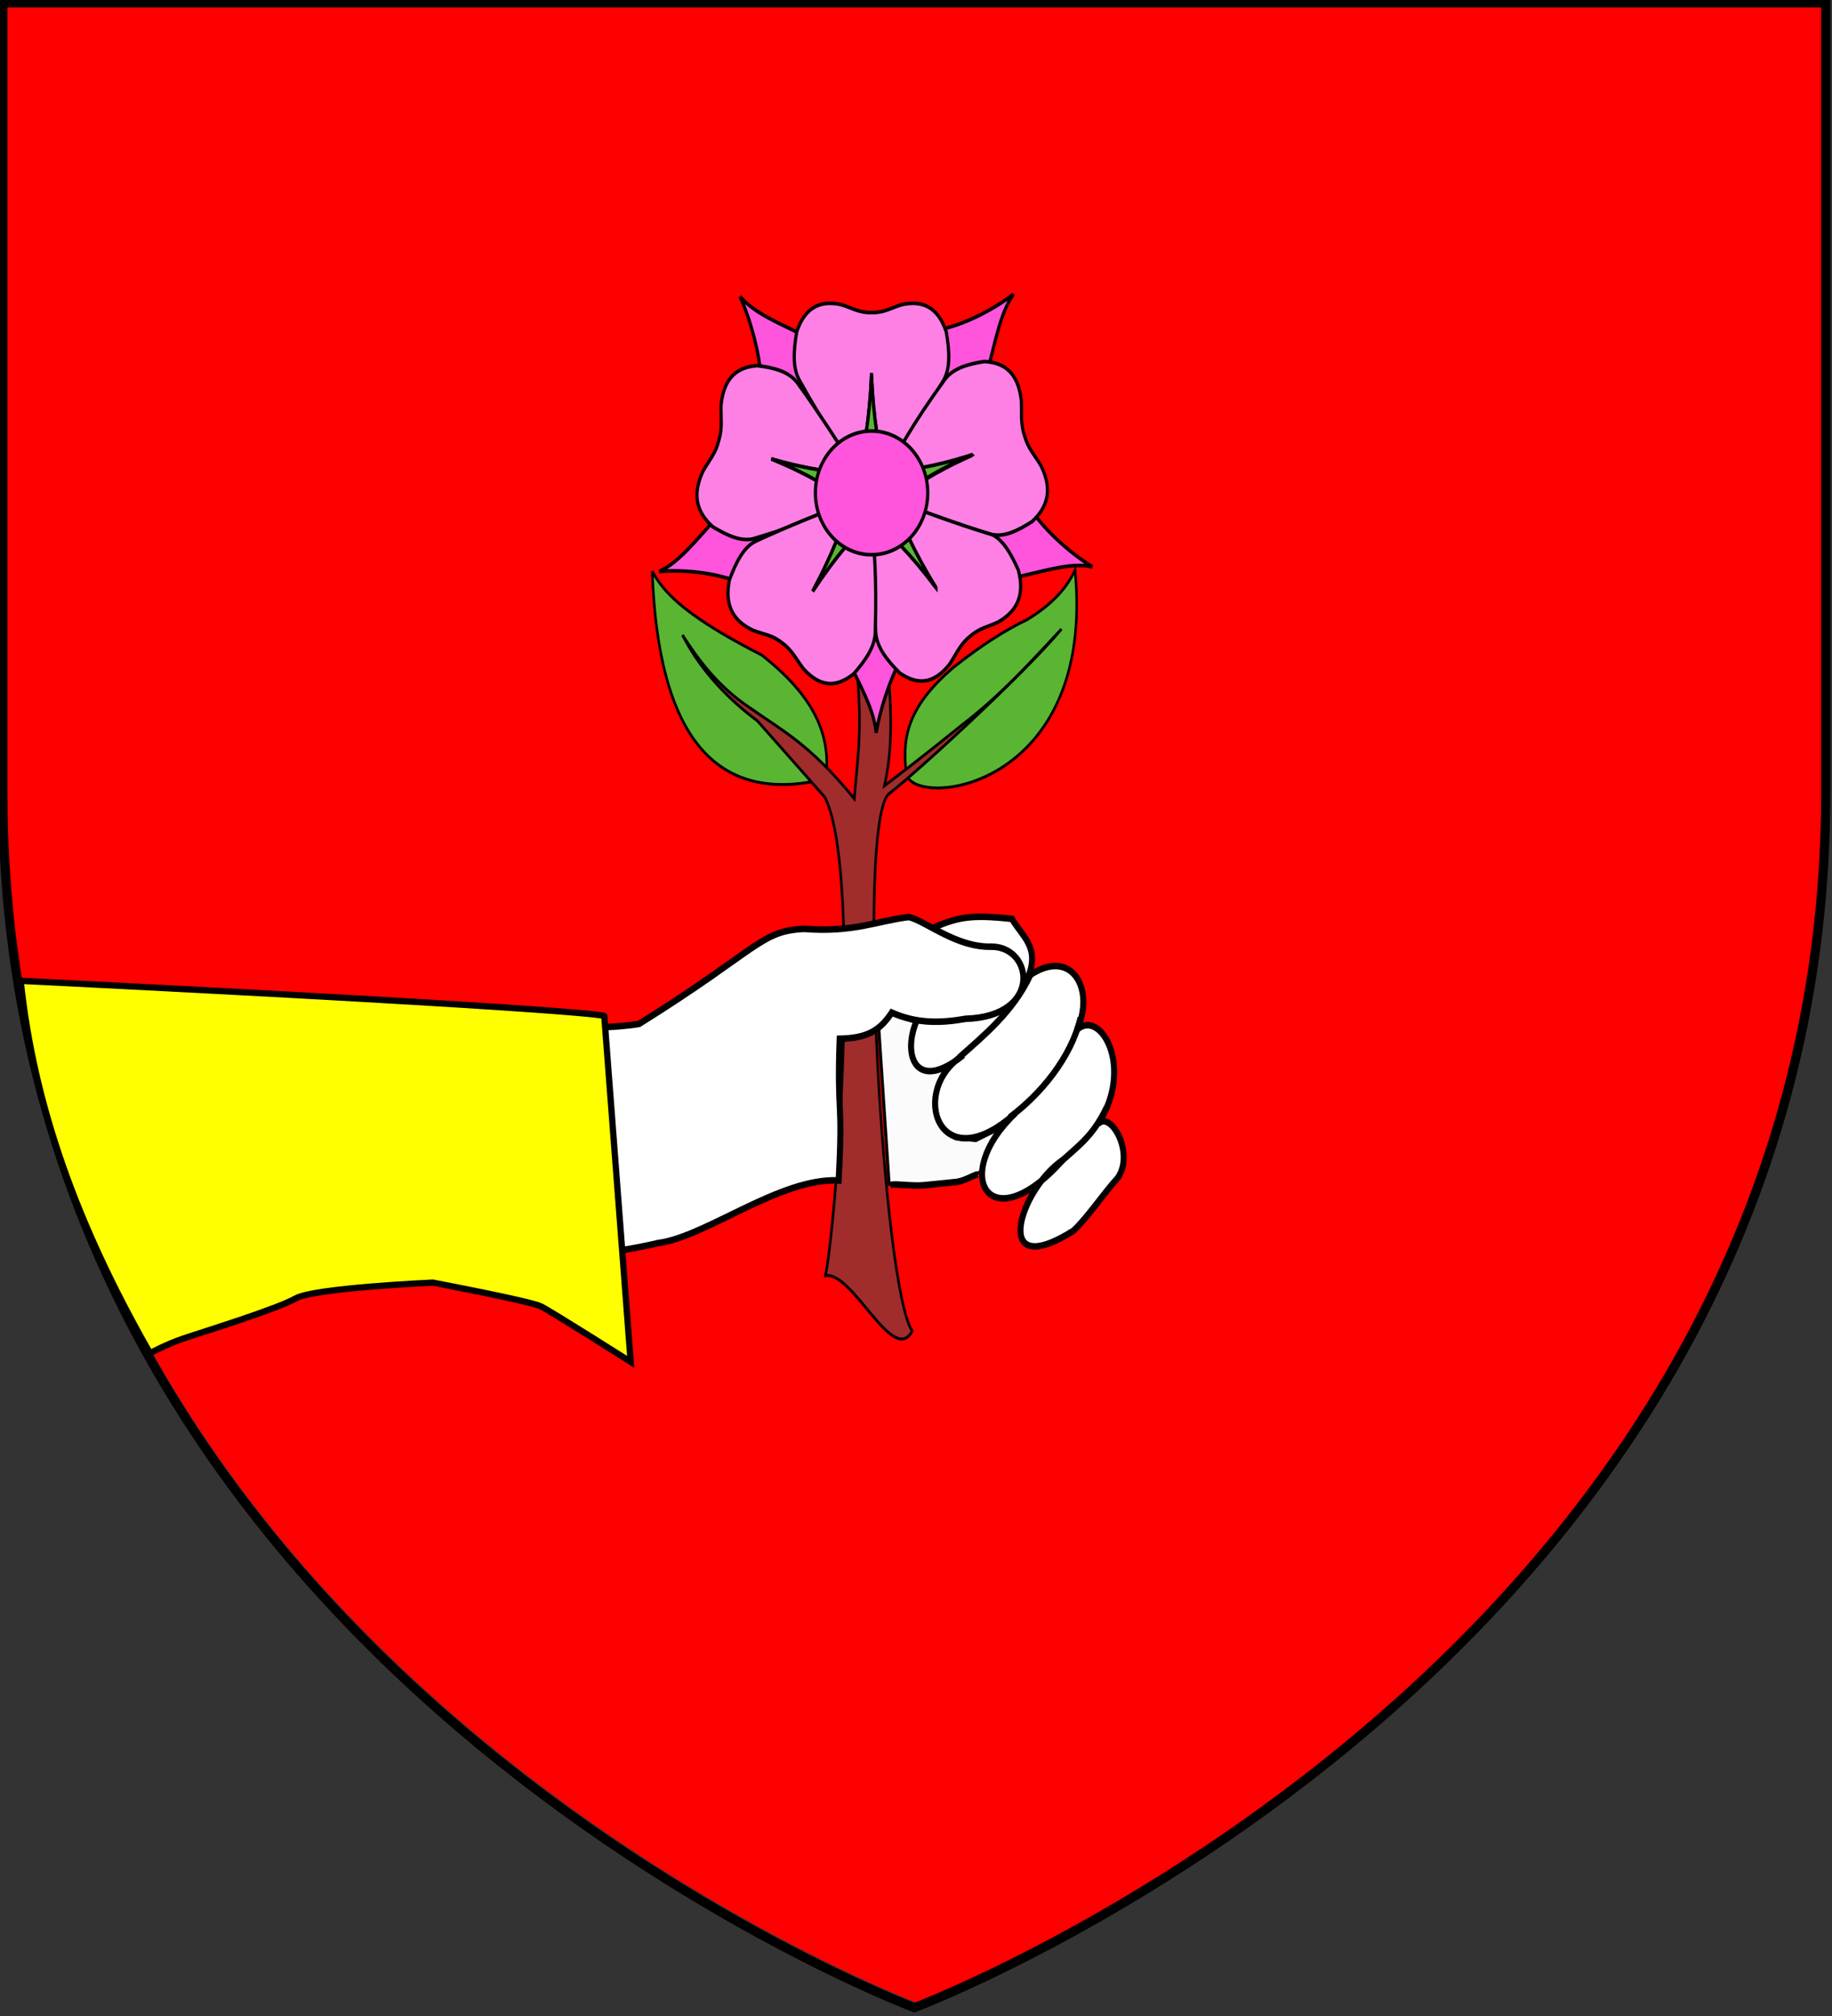 <svg xmlns="http://www.w3.org/2000/svg" width="600" height="660" version="1.0"><rect width="100%" height="100%" fill="#333333" stroke="none"/><g style="display:inline"><path d="M300.511 655.766s298.5-112.32 298.5-397.772V-.558h-597v258.552c0 285.451 298.5 397.772 298.5 397.772z" style="fill:red;fill-opacity:1;fill-rule:evenodd;stroke:none;stroke-width:1px;stroke-linecap:butt;stroke-linejoin:miter;stroke-opacity:1"/><path d="M302.245 660.745s-298.5-112.32-298.5-397.772V4.421h597v258.552c0 285.452-298.5 397.772-298.5 397.772z" style="opacity:1;fill:none;fill-opacity:1;fill-rule:evenodd;stroke:#000;stroke-width:3;stroke-linecap:butt;stroke-linejoin:miter;stroke-miterlimit:4;stroke-dasharray:none;stroke-opacity:1" transform="translate(-2.8 -3.467)"/></g><g style="display:inline"><path d="m287.833 337.028 4.584-5.195 7.027 2.75-.916 6.111.61 5.5 1.529 3.362 4.277 1.222 4.89-1.222-2.75 6.416-.917 7.945 2.444 5.805 4.278 3.056 6.722.61 6.111-3.055 5.195-3.055-7.64 9.166-1.833 7.028-6.722 2.75-11.305 1.834-12.223-.306-3.36-50.722z" style="fill:#fbfbfb;fill-opacity:1;fill-rule:evenodd;stroke:#000;stroke-width:1px;stroke-linecap:butt;stroke-linejoin:miter;stroke-opacity:1"/><g style="display:inline"><g style="stroke:#000;stroke-width:.8;stroke-miterlimit:4;stroke-dasharray:none;stroke-opacity:1;display:inline"><path d="M83.59 404.024c1.796 44.97 19.433 64.51 53.987 56.896 1.113-10.298-1.51-21.084-20.043-33.944-4.721-2.13-8.764-4.092-12.239-5.912-14.152-7.41-18.892-12.466-21.705-17.04zM162.469 459.627c-1.187-9.052-.555-17.868 14.87-29.418 7.96-5.562 15.53-9.955 22.63-12.931 8.382-4.526 12.496-9.052 14.87-13.578 6.565 60.395-50.074 65.628-52.37 55.927z" style="fill:#5ab532;fill-opacity:1;fill-rule:evenodd;stroke:#000;stroke-width:.8;stroke-linecap:butt;stroke-linejoin:miter;stroke-miterlimit:4;stroke-dasharray:none;stroke-opacity:1" transform="matrix(1.055 0 0 1.193 125.43 -294.955)"/><path d="M147.267 432.478c1.568 16.358-.113 24.036-.962 33.947-13.87-15.105-22.519-18.744-32.323-24.904-9.607-5.64-15.673-12.685-21.014-20.031 5.85 10.21 15.023 18.158 23.28 23.58l20.839 20.845c11.247 18.466 4.406 112.085.289 131.392 8.514-1.255 20.991 25 26.933 15.173-9.018-11.1-17.306-137.41-7.494-147.215 8.49-5.774 41.878-32.733 53.815-45.4-9.508 8.972-18.7 18.047-30.699 26.188-6.989 4.947-13.143 9.39-24.242 16.803 2.564-10.096 2.103-20.182 1.283-30.278l-9.705-.1z" style="fill:#a02c2c;fill-opacity:1;fill-rule:evenodd;stroke:#000;stroke-width:.8;stroke-miterlimit:4;stroke-dasharray:none;stroke-opacity:1" transform="matrix(1.055 0 0 1.193 125.43 -294.955)"/></g><g style="stroke:#000;stroke-width:1.452;stroke-miterlimit:4;stroke-dasharray:none;stroke-opacity:1"><g style="stroke:#000;stroke-width:7.189;stroke-miterlimit:4;stroke-dasharray:none;stroke-opacity:1"><path d="M958.886 534.195c-40.541-21.548-104.773-67.727-143.034-120.587l-175.12 5.216-17.823 54.37 161.228 82.716c79.366-16.12 128.42-30.41 174.749-21.715zM477.117 861.464c8.619-45.095 33.775-120.098 72.982-172.26L493.414 523.43l-57.207-.976-31.43 178.462c38.835 71.07 66.97 113.717 72.34 160.548zM-6.497 543.543c45.748-3.874 124.757.1 185.566 23.771l144.317-99.332-14.504-55.347-180.32 17.915c-57.947 56.577-91.416 95.18-135.06 112.993zM783.021-3.399C745.207 22.64 674.614 58.344 610.067 67.922L533.95 225.721l40.028 40.884 147.739-104.927C744.006 83.818 753.943 33.702 783.02-3.4zM173.937 1.2C194.801 42.096 220.955 116.757 222 182.002l146.474 96.123 45.773-34.33-84.68-160.205c-74.27-32.293-122.654-48.707-155.629-82.392z" style="fill:#f5d;fill-opacity:1;fill-rule:evenodd;stroke:#000;stroke-width:7.189;stroke-linecap:butt;stroke-linejoin:miter;stroke-miterlimit:4;stroke-dasharray:none;stroke-opacity:1" transform="matrix(.147 0 0 .166 216.82 96.888)"/></g><g style="stroke:#000;stroke-width:7.189;stroke-miterlimit:4;stroke-dasharray:none;stroke-opacity:1"><path d="M375.288 14.554c-32.685-.297-59.353 14.483-75.187 56.313-6.989 36.771-9.942 71.538 6.75 96.469 60.616 96.864 92.604 132.068 132.344 183.968 10.671-56.299 23.002-102.66 27.5-196 4.498 93.34 16.828 139.701 27.5 196 44.968-60.901 90.684-121.428 132.375-183.968 16.691-24.931 13.707-59.698 6.718-96.469C613.8 19.384 577.91 8.88 534.57 17.023c-23.696 6.38-40.852 16.455-67.282 15.719l-.053.004h-1.094l-.009-.004c-26.43.736-43.617-9.34-67.312-15.719-8.126-1.527-15.989-2.4-23.532-2.469z" style="fill:#ff80e5;fill-opacity:1;fill-rule:evenodd;stroke:#000;stroke-width:7.189;stroke-linecap:butt;stroke-linejoin:miter;stroke-miterlimit:4;stroke-dasharray:none;stroke-opacity:1" transform="matrix(.147 0 0 .166 216.82 96.888)"/><path d="M466.695 155.304c-4.498 93.34-16.829 139.701-27.5 196-.156-.203-.314-.39-.469-.593l.062 1.187h54.97l.124-2.219c-10.599-55.567-22.733-101.94-27.187-194.375z" style="fill:#5ab532;fill-opacity:1;fill-rule:evenodd;stroke:#000;stroke-width:7.189;stroke-linecap:butt;stroke-linejoin:miter;stroke-miterlimit:4;stroke-dasharray:none;stroke-opacity:1" transform="matrix(.147 0 0 .166 216.82 96.888)"/><path d="M82.133 367.212c-9.933 31.14-3.684 60.983 31.607 88.46 33.07 17.533 65.415 30.617 94.163 22.03 110.44-29.32 153.52-49.49 214.838-72.137-50.64-26.816-91.295-52.284-179.146-84.135 90.507 23.256 138.442 25.161 195.383 31.586-44.913-60.943-89.247-122.49-136.692-180.785-18.893-23.307-52.99-30.72-90.186-34.897-54.942 3.422-75.574 34.612-80.587 78.424-.9 24.523 3.662 43.888-4.844 68.923l-.012.052-.323 1.045-.006.008c-7.099 25.469-21.799 38.916-34.89 59.672-3.857 7.313-7.012 14.567-9.305 21.754z" style="fill:#ff80e5;fill-opacity:1;fill-rule:evenodd;stroke:#000;stroke-width:7.189;stroke-linecap:butt;stroke-linejoin:miter;stroke-miterlimit:4;stroke-dasharray:none;stroke-opacity:1" transform="matrix(.147 0 0 .166 216.82 96.888)"/><path d="M243.595 321.43c87.851 31.851 128.506 57.319 179.146 84.135-.24.088-.466.184-.705.272l1.153.291 16.227-52.52-2.083-.773c-56.22-6.278-104.109-8.374-193.738-31.405z" style="fill:#5ab532;fill-opacity:1;fill-rule:evenodd;stroke:#000;stroke-width:7.189;stroke-linecap:butt;stroke-linejoin:miter;stroke-miterlimit:4;stroke-dasharray:none;stroke-opacity:1" transform="matrix(.147 0 0 .166 216.82 96.888)"/><path d="M768.51 631.019c26.093-19.688 38.224-47.66 25.28-90.472-16.874-33.41-35.725-62.772-64.154-72.361-107.096-39.84-153.914-48.25-217.053-65.17 25.857 51.135 44.342 95.405 97.671 172.14-60.46-71.252-98.496-100.489-141.273-138.615 1.475 75.69 2.128 151.539 7.2 226.53 1.964 29.938 25.521 55.68 53.475 80.57 46.831 28.934 81.687 15.384 111.08-17.49 14.896-19.5 22.355-37.945 43.755-53.472l.04-.035.867-.667.01-.002c20.504-16.694 40.27-19.183 62.943-28.57 7.373-3.743 14.138-7.843 20.16-12.386z" style="fill:#ff80e5;fill-opacity:1;fill-rule:evenodd;stroke:#000;stroke-width:7.189;stroke-linecap:butt;stroke-linejoin:miter;stroke-miterlimit:4;stroke-dasharray:none;stroke-opacity:1" transform="matrix(.147 0 0 .166 216.82 96.888)"/><path d="M610.254 575.157c-53.33-76.736-71.814-121.006-97.671-172.141.247.066.486.119.733.185l-.773-.904-43.577 33.507 1.254 1.835c42.273 37.59 80.16 66.956 140.034 137.518z" style="fill:#5ab532;fill-opacity:1;fill-rule:evenodd;stroke:#000;stroke-width:7.189;stroke-linecap:butt;stroke-linejoin:miter;stroke-miterlimit:4;stroke-dasharray:none;stroke-opacity:1" transform="matrix(.147 0 0 .166 216.82 96.888)"/><path d="M333.068 750.217c26.961 18.48 57.339 21.088 93.815-4.796 26.312-26.62 48.156-53.828 48.21-83.83 3.724-114.206-3.187-161.268-7.218-226.512-40.262 40.774-76.357 72.374-132.157 147.332 48.333-79.977 63.961-125.333 86.51-178.012-71.295 25.462-143 50.196-212.489 78.845-27.76 11.38-44.677 41.9-59.389 76.317-12.543 53.6 11.385 82.34 51.898 99.756 23.225 7.923 43.084 9.131 64.609 24.485l.046.027.908.61.005.008c22.347 14.132 30.99 32.082 47.099 50.595 5.892 5.8 11.93 10.91 18.153 15.175z" style="fill:#ff80e5;fill-opacity:1;fill-rule:evenodd;stroke:#000;stroke-width:7.189;stroke-linecap:butt;stroke-linejoin:miter;stroke-miterlimit:4;stroke-dasharray:none;stroke-opacity:1" transform="matrix(.147 0 0 .166 216.82 96.888)"/><path d="M335.718 582.411c55.8-74.958 91.895-106.558 132.157-147.332.016.256.042.5.058.755l.61-1.02-45.621-30.664-1.342 1.772c-22.2 52.031-37.997 97.288-85.862 176.49z" style="fill:#5ab532;fill-opacity:1;fill-rule:evenodd;stroke:#000;stroke-width:7.189;stroke-linecap:butt;stroke-linejoin:miter;stroke-miterlimit:4;stroke-dasharray:none;stroke-opacity:1" transform="matrix(.147 0 0 .166 216.82 96.888)"/><path d="M795.294 182.527c-10.181-31.061-32.72-51.594-77.418-53.205-37.073 5.15-70.955 13.481-89.231 37.275-72.364 88.433-95.476 130.007-131.924 184.27 56.752-7.912 104.622-11.071 194.49-36.688-86.989 34.14-126.964 60.662-176.884 88.794 72.091 23.106 144.067 47.041 216.662 66.52 28.962 7.832 60.944-6.124 93.543-24.516 42.536-34.943 40.999-72.308 19.41-110.76-13.629-20.407-28.666-33.434-36.429-58.71l-.02-.049-.35-1.036v-.01c-9.158-24.803-5.114-44.31-6.655-68.802-1.155-8.187-2.845-15.915-5.194-23.083z" style="fill:#ff80e5;fill-opacity:1;fill-rule:evenodd;stroke:#000;stroke-width:7.189;stroke-linecap:butt;stroke-linejoin:miter;stroke-miterlimit:4;stroke-dasharray:none;stroke-opacity:1" transform="matrix(.147 0 0 .166 216.82 96.888)"/><g style="fill:red;fill-opacity:1;stroke:#000;stroke-width:7.189;stroke-miterlimit:4;stroke-dasharray:none;stroke-opacity:1"><path d="M469.438 156.219c-4.498 93.339-16.83 139.7-27.5 196-.156-.203-.314-.391-.47-.594l.063 1.188H496.5l.125-2.22c-10.599-55.567-22.733-101.94-27.188-194.374z" style="fill:#5ab532;fill-opacity:1;fill-rule:evenodd;stroke:#000;stroke-width:7.189;stroke-linecap:butt;stroke-linejoin:miter;stroke-miterlimit:4;stroke-dasharray:none;stroke-opacity:1" transform="matrix(.047 .157 -.139 .053 317.888 66.923)"/></g></g><path d="M614.688 409.418c.02 71.256-59.245 129.03-132.36 129.03-73.114 0-132.38-57.774-132.36-129.03-.02-71.256 59.246-129.03 132.36-129.03 73.115 0 132.38 57.774 132.36 129.03z" style="fill:#f5d;fill-opacity:1;fill-rule:evenodd;stroke:#000;stroke-width:7.579;stroke-miterlimit:4;stroke-dasharray:none;stroke-opacity:1" transform="matrix(.139 0 0 .157 218.408 97.082)"/></g></g></g><g style="display:inline"><g style="stroke:#000;stroke-width:1;stroke-miterlimit:4;stroke-dasharray:none;stroke-opacity:1;display:inline"><path d="M298.347 498.767c-4.589-1.892-6.683-2.357-13.725-1.631-1.611 2.648-4.61 4.301-2.703 8.792-7.204-4.678-11.12 2.095-8.034 8.22-3.878-3.312-9.594 5.769-3.499 14.48-2.034-2.176-6.148 4.42-3.252 8.272 2.273 2.292 5.078 6.166 7.323 8.094 13.77 8.055 8.909-6.345 1.824-10.806 12.108 12.587 18.641 2.292 7.812-7.216 12.689 10.599 17.747-3.603 8.63-8.914 10.06 7.576 11.203-4.416 4.026-9.91l-2.92-4.61 4.518-4.771z" style="opacity:1;fill:#fff;fill-opacity:1;fill-rule:evenodd;stroke:#000;stroke-width:1;stroke-linecap:butt;stroke-linejoin:miter;stroke-miterlimit:4;stroke-dasharray:none;stroke-opacity:1;display:inline" transform="matrix(-1.978 0 0 2.133 894.445 -759.554)"/><path d="M288.036 501.398c-6.96.002-8.459 10.718 4.26 11.066 4.227.697 8.163.737 12.245-.95 1.998 2.785 4.079 3.92 8.629 4.017.465 12.292-.596 8.752.17 21.742 9.695-.446 21.966 8.66 29.873 9.612 31.075 6.738 57.637-5.267 86.673 10.585l5.487-10.214 5.341-12.087 4.529-14.376 2.61-11.277c-25.838.552-84.91 6.295-101.481 3.732-19.825-11.47-20.053-14.286-27.345-14.584-8.158.584-12.006-1.214-17.319-1.823-2.957.7-7.891 4.695-13.672 4.557z" style="fill:#fff;fill-opacity:1;fill-rule:evenodd;stroke:#000;stroke-width:1;stroke-linecap:butt;stroke-linejoin:miter;stroke-miterlimit:4;stroke-dasharray:none;stroke-opacity:1;display:inline" transform="matrix(-1.978 0 0 2.133 894.445 -759.554)"/><path d="M281.605 505.762c2.795 5.607 7.908 9.439 11.79 12.653" style="fill:none;fill-rule:evenodd;stroke:#000;stroke-width:1;stroke-linecap:butt;stroke-linejoin:miter;stroke-miterlimit:4;stroke-dasharray:none;stroke-opacity:1" transform="matrix(-1.978 0 0 2.133 894.445 -759.554)"/><path d="M273.277 512.277c1.554 6.149 6.608 11.762 11.749 15.32M268.945 526.045c2.515 4.81 4.688 5.82 9.315 9.803" style="opacity:1;fill:none;fill-rule:evenodd;stroke:#000;stroke-width:1;stroke-linecap:butt;stroke-linejoin:miter;stroke-miterlimit:4;stroke-dasharray:none;stroke-opacity:1" transform="matrix(-1.978 0 0 2.133 894.445 -759.554)"/><path d="M304.756 537.951c-1.12-.197-3.553.244-5.595.054l-5.225-.488c-1.267-.119-2.397-.8-3.596-1.2" style="fill:none;fill-rule:evenodd;stroke:#000;stroke-width:1;stroke-linecap:butt;stroke-linejoin:miter;stroke-miterlimit:4;stroke-dasharray:none;stroke-opacity:1" transform="matrix(-1.978 0 0 2.133 894.445 -759.554)"/></g><path d="M6.766 321.1c190.997 9.506 191.145 11.519 191.145 11.519l8.643 113.215s-25.928-16.42-29.384-18.149c-3.457-1.728-35.434-7.778-35.434-7.778s-38.891 1.729-44.94 5.186c-6.05 3.457-29.898 10.822-36.3 12.963-6.063 2.029-11.352 4.95-11.352 4.95C24.882 400.552 11.02 361.51 6.766 321.1z" style="fill:#ff0;fill-rule:evenodd;stroke:#000;stroke-width:2.054;stroke-linecap:butt;stroke-linejoin:miter;stroke-miterlimit:4;stroke-dasharray:none;stroke-opacity:1"/></g></svg>